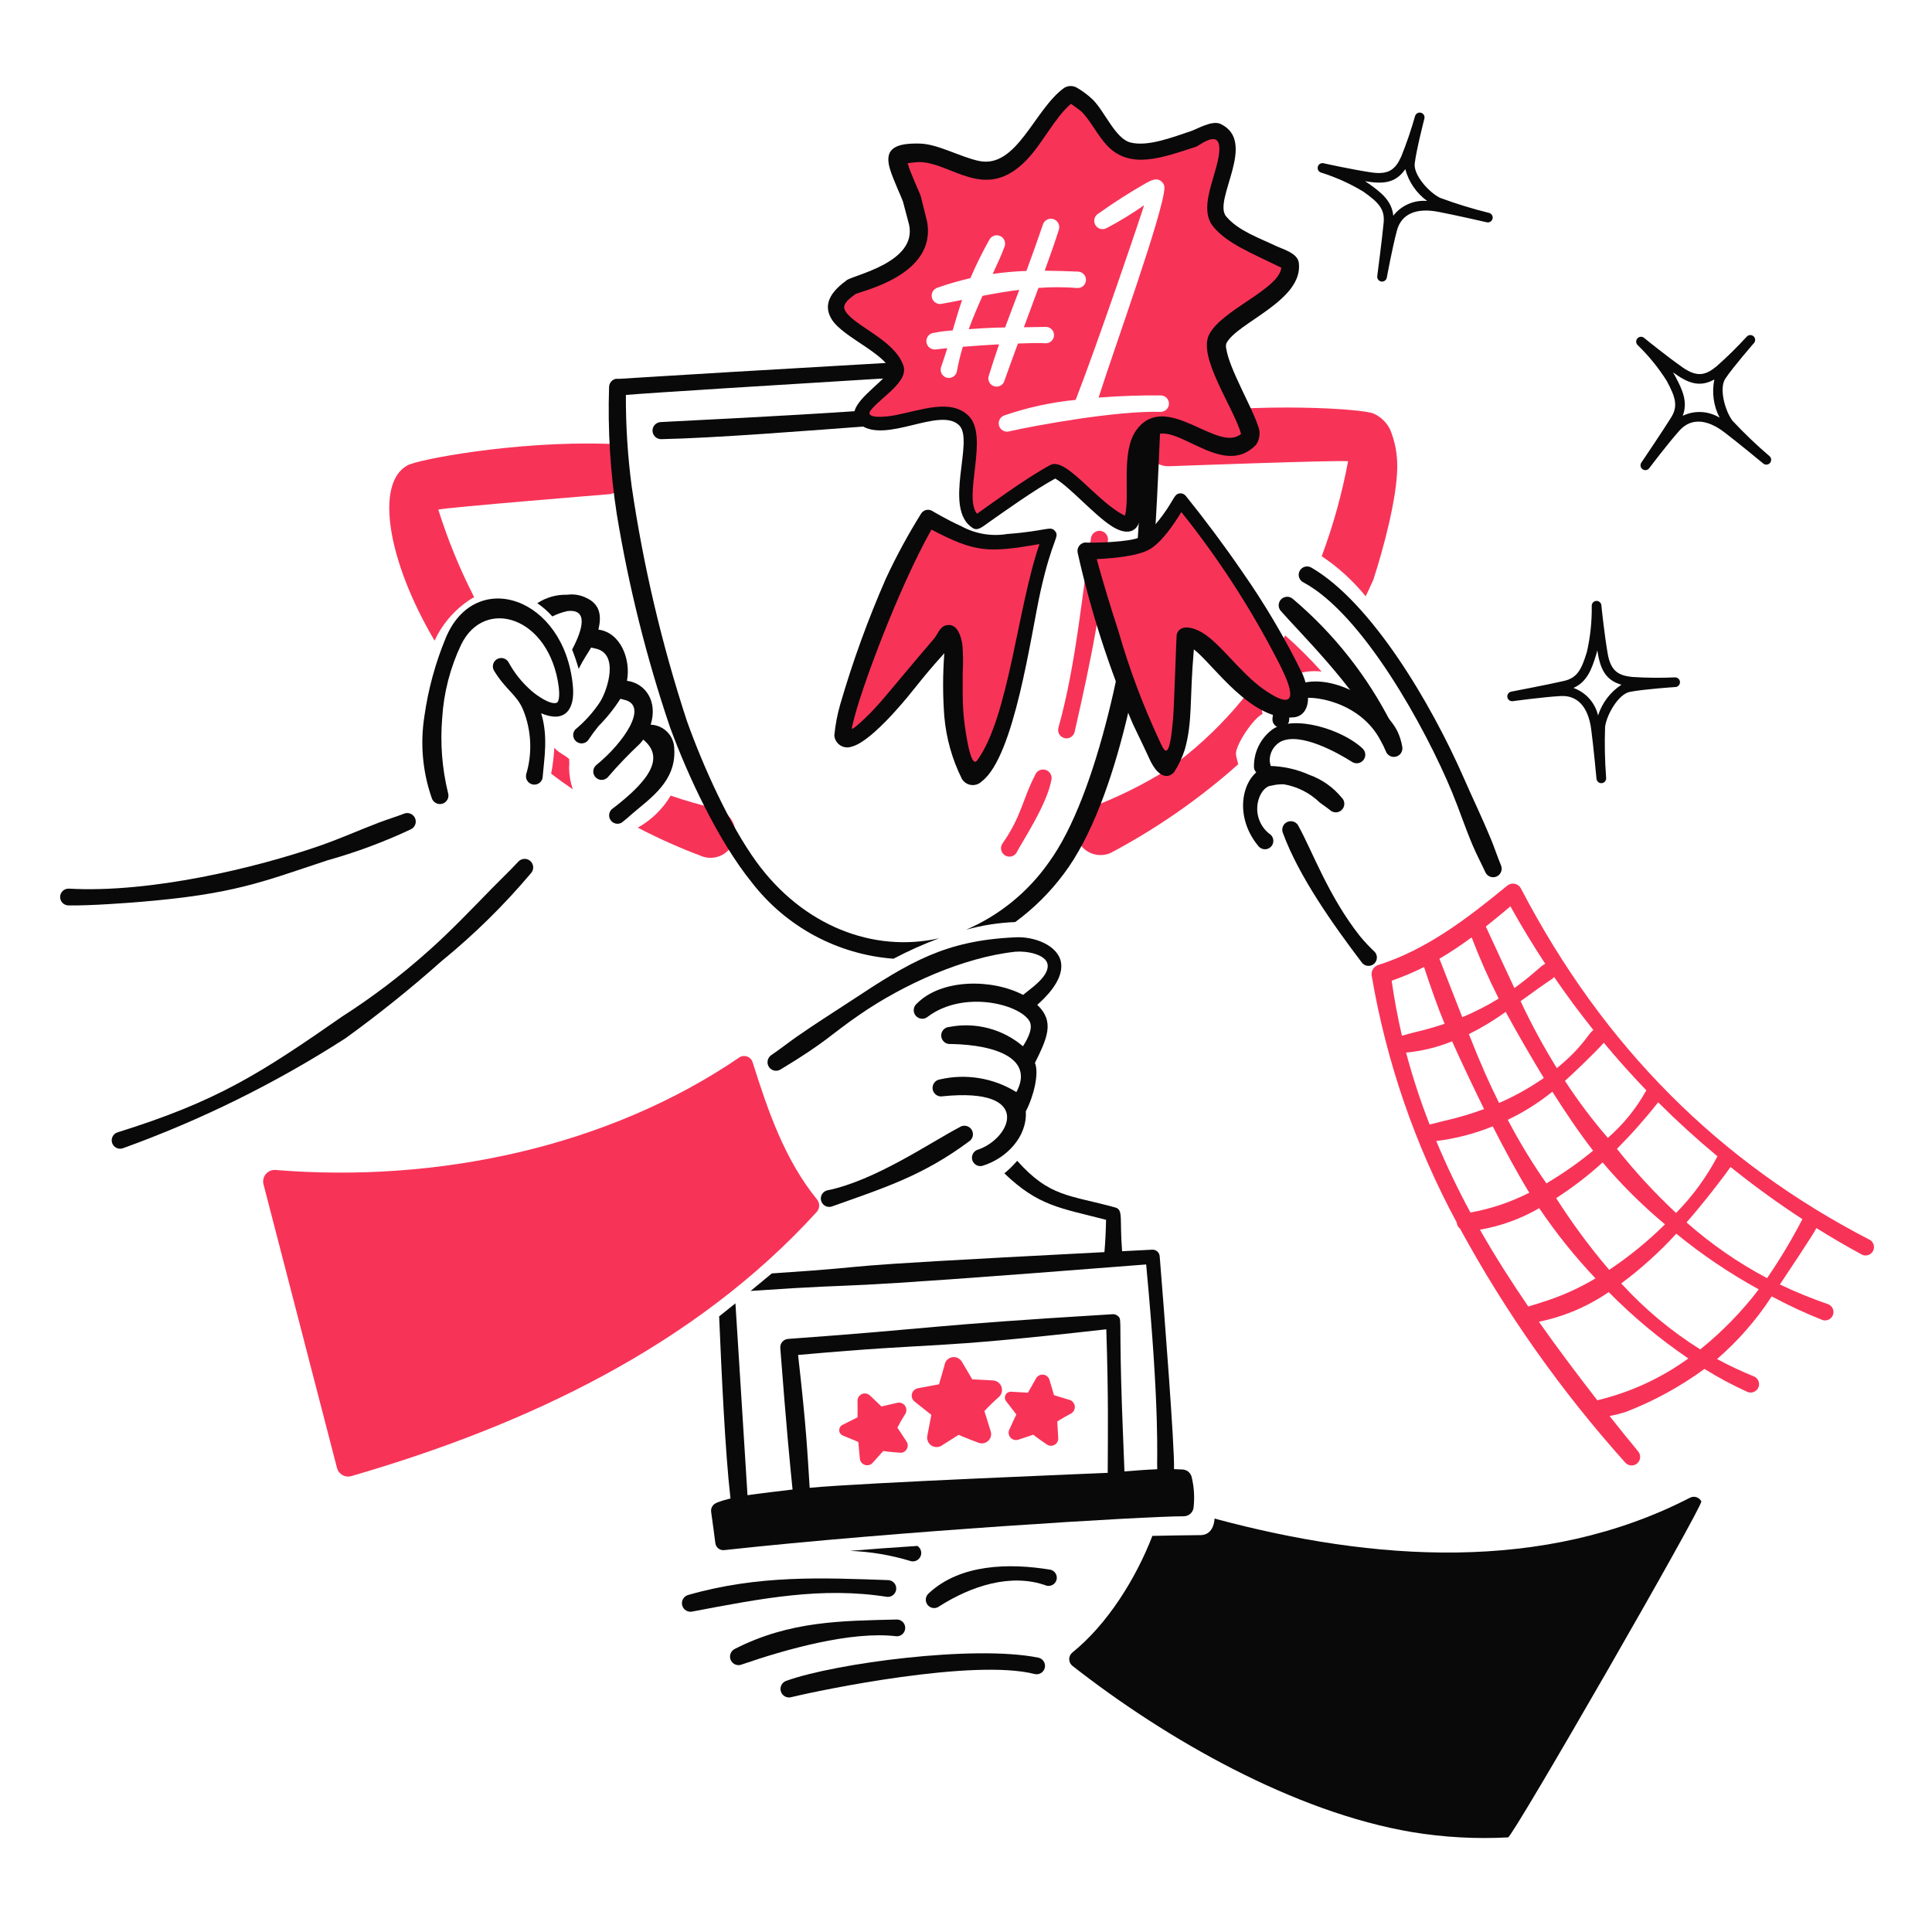 <svg xmlns="http://www.w3.org/2000/svg" width="400" height="400" viewBox="0 0 400 400" fill="none"><path fill-rule="evenodd" clip-rule="evenodd" d="M143.37 333.646C157.816 330.908 170.158 328.494 183.656 330.612C184.115 330.654 184.572 330.514 184.928 330.22C185.283 329.926 185.506 329.502 185.549 329.042C185.592 328.584 185.451 328.126 185.157 327.772C184.862 327.416 184.439 327.192 183.98 327.15C170.366 326.674 157.138 326.03 142.474 330.222C142.028 330.348 141.65 330.644 141.42 331.046C141.19 331.448 141.127 331.924 141.244 332.374C141.361 332.822 141.65 333.206 142.047 333.444C142.445 333.682 142.92 333.754 143.37 333.646Z" fill="#090909"></path><path fill-rule="evenodd" clip-rule="evenodd" d="M153.6 344.608C162.52 341.53 176.228 337.63 185.6 338.772C185.828 338.784 186.056 338.748 186.27 338.67C186.485 338.594 186.682 338.474 186.85 338.32C187.019 338.166 187.155 337.982 187.252 337.774C187.349 337.568 187.404 337.344 187.414 337.116C187.425 336.888 187.39 336.662 187.312 336.446C187.235 336.232 187.116 336.036 186.962 335.866C186.808 335.698 186.623 335.562 186.416 335.466C186.21 335.368 185.986 335.314 185.758 335.302C174.4 335.586 163.596 335.55 152.174 341.37C151.751 341.564 151.421 341.916 151.255 342.352C151.09 342.788 151.103 343.27 151.291 343.696C151.479 344.122 151.827 344.456 152.26 344.626C152.693 344.798 153.176 344.792 153.604 344.608H153.6Z" fill="#090909"></path><path fill-rule="evenodd" clip-rule="evenodd" d="M163.87 351.37C170.148 349.846 201.604 343.354 214.234 346.594C214.682 346.696 215.154 346.618 215.544 346.374C215.936 346.13 216.212 345.74 216.316 345.292C216.42 344.842 216.34 344.372 216.096 343.98C215.852 343.59 215.462 343.312 215.014 343.21C201.8 340.5 172.868 344.36 162.85 347.98C162.401 348.114 162.023 348.422 161.801 348.836C161.579 349.25 161.53 349.734 161.665 350.184C161.8 350.634 162.109 351.012 162.522 351.234C162.936 351.456 163.421 351.504 163.87 351.37Z" fill="#090909"></path><path fill-rule="evenodd" clip-rule="evenodd" d="M194.49 332.554C201.062 328.376 209.334 325.62 216.652 328.286C216.87 328.346 217.098 328.362 217.322 328.332C217.546 328.304 217.762 328.23 217.956 328.116C218.152 328.002 218.322 327.852 218.458 327.672C218.596 327.49 218.694 327.286 218.75 327.066C218.806 326.848 218.818 326.62 218.784 326.396C218.75 326.172 218.674 325.958 218.556 325.766C218.44 325.572 218.284 325.404 218.102 325.272C217.92 325.138 217.712 325.044 217.492 324.992C208.866 323.568 198.77 323.834 192.322 329.852C192.145 329.994 191.997 330.17 191.887 330.37C191.778 330.568 191.709 330.788 191.684 331.014C191.659 331.24 191.679 331.468 191.743 331.686C191.807 331.906 191.913 332.11 192.055 332.286C192.197 332.464 192.373 332.612 192.573 332.722C192.772 332.83 192.991 332.9 193.217 332.924C193.443 332.95 193.672 332.93 193.89 332.866C194.109 332.802 194.313 332.696 194.49 332.554Z" fill="#090909"></path><path fill-rule="evenodd" clip-rule="evenodd" d="M352.24 310.844C352.136 310.64 351.994 310.458 351.822 310.31C351.648 310.162 351.448 310.048 351.23 309.978C351.014 309.908 350.784 309.88 350.556 309.898C350.33 309.916 350.108 309.978 349.904 310.082C319.646 325.682 284.46 323.294 251.464 314.404C251.286 316.836 250.046 317.816 248.566 317.83C245.508 317.856 242.166 317.91 238.588 317.988C235.144 326.928 229.188 336.364 222.038 342.12C221.828 342.286 221.66 342.496 221.544 342.738C221.426 342.978 221.366 343.242 221.366 343.508C221.366 343.776 221.426 344.04 221.544 344.28C221.66 344.52 221.828 344.732 222.038 344.898C241.496 360.148 267.976 375.214 292.356 379.316C298.92 380.4 305.582 380.768 312.224 380.412C313.2 380.362 352.674 311.698 352.24 310.844Z" fill="#090909"></path><path fill-rule="evenodd" clip-rule="evenodd" d="M189.936 320.068C185.08 320.38 180.38 320.722 175.976 321.09C180.25 321.25 184.486 321.964 188.576 323.216C188.976 323.316 189.397 323.27 189.766 323.088C190.135 322.904 190.427 322.596 190.591 322.218C190.754 321.842 190.778 321.418 190.658 321.024C190.538 320.63 190.282 320.292 189.936 320.068Z" fill="#090909"></path><path fill-rule="evenodd" clip-rule="evenodd" d="M107.306 178.4C105.55 180.296 103.66 182.076 101.838 183.94C97.518 188.36 93.218 192.89 88.526 197.042C83.004 201.968 77.101 206.448 70.872 210.442C53.91 222.242 45.02 227.99 24.332 234.442C23.894 234.584 23.529 234.892 23.319 235.302C23.109 235.712 23.07 236.188 23.211 236.626C23.352 237.066 23.662 237.43 24.071 237.64C24.481 237.85 24.958 237.89 25.396 237.748C41.582 231.914 57.058 224.272 71.528 214.964C78.433 209.97 85.081 204.628 91.448 198.964C98.163 193.491 104.352 187.403 109.936 180.78C110.092 180.607 110.213 180.405 110.291 180.186C110.37 179.967 110.404 179.734 110.392 179.502C110.381 179.269 110.323 179.041 110.224 178.83C110.124 178.62 109.984 178.431 109.811 178.275C109.638 178.119 109.436 177.998 109.217 177.92C108.998 177.841 108.765 177.807 108.533 177.819C108.3 177.83 108.072 177.888 107.861 177.987C107.651 178.087 107.462 178.227 107.306 178.4Z" fill="#090909"></path><path fill-rule="evenodd" clip-rule="evenodd" d="M83.65 168.463C81.94 169.123 80.17 169.651 78.432 170.315C74.352 171.869 70.3 173.689 66.076 175.151C53.112 179.635 31.226 184.951 14.222 183.981C13.768 183.972 13.328 184.141 12.997 184.452C12.665 184.763 12.469 185.191 12.45 185.645C12.431 186.099 12.59 186.542 12.893 186.88C13.197 187.218 13.621 187.424 14.074 187.453C18.436 187.571 27.548 186.853 28.752 186.749C48.584 185.127 54.352 182.549 67.778 178.127C73.677 176.476 79.43 174.34 84.978 171.741C85.193 171.653 85.389 171.524 85.554 171.361C85.719 171.197 85.851 171.003 85.941 170.788C86.031 170.574 86.078 170.344 86.079 170.111C86.08 169.879 86.036 169.649 85.948 169.433C85.86 169.218 85.731 169.022 85.567 168.857C85.404 168.692 85.209 168.56 84.995 168.47C84.78 168.38 84.551 168.333 84.318 168.332C84.086 168.331 83.855 168.375 83.64 168.463H83.65Z" fill="#090909"></path><path fill-rule="evenodd" clip-rule="evenodd" d="M139.6 155.086C139.602 153.775 139.093 152.515 138.181 151.573C137.269 150.631 136.026 150.082 134.716 150.042C136.23 145.192 133.614 141.442 129.806 140.956C130.66 136.436 128.422 130.93 123.896 130.356C124.556 127.556 124.296 125.156 121.452 123.816C120.207 123.183 118.798 122.946 117.414 123.136C115.223 123.073 113.066 123.685 111.236 124.89C112.389 125.664 113.437 126.585 114.354 127.628C115.342 127.128 116.389 126.755 117.47 126.518C121.762 126.026 120.75 130.142 118.452 134.484C118.97 135.794 119.421 137.129 119.806 138.484C120.898 136.324 121.68 135.296 122.386 134.068C122.69 134.128 122.974 134.206 123.25 134.268C128.236 135.268 125.824 142.728 124.28 145.258C122.848 147.441 121.095 149.397 119.08 151.058C118.783 151.411 118.639 151.866 118.678 152.325C118.718 152.784 118.938 153.209 119.29 153.506C119.642 153.802 120.098 153.947 120.557 153.908C121.016 153.869 121.441 153.65 121.738 153.298C122.411 152.276 123.136 151.29 123.91 150.342C125.624 148.62 127.146 146.717 128.452 144.668C128.704 144.738 128.946 144.812 129.188 144.868C134.418 146.016 129.224 153.726 123.374 158.468C123.205 158.627 123.069 158.819 122.976 159.031C122.882 159.243 122.832 159.472 122.828 159.705C122.824 159.937 122.867 160.167 122.954 160.383C123.04 160.598 123.169 160.794 123.333 160.958C123.497 161.123 123.692 161.253 123.907 161.341C124.122 161.429 124.352 161.473 124.584 161.471C124.816 161.468 125.046 161.419 125.259 161.327C125.471 161.234 125.664 161.1 125.824 160.932C127.918 158.491 130.144 156.167 132.492 153.97C132.732 153.701 132.958 153.42 133.17 153.128C137.804 156.906 134.248 161.716 126.948 167.328C126.554 167.567 126.271 167.952 126.161 168.4C126.051 168.847 126.123 169.32 126.362 169.714C126.601 170.108 126.986 170.391 127.433 170.501C127.881 170.611 128.354 170.539 128.748 170.3C129.524 169.7 130.258 169.03 131.046 168.352C134.688 165.224 140 161.732 139.6 155.086Z" fill="#090909"></path><path fill-rule="evenodd" clip-rule="evenodd" d="M118.6 141.955C116.854 123.535 98.382 117.467 92.302 132.043C90.142 137.253 88.65 142.716 87.864 148.301C86.972 153.973 87.492 159.777 89.38 165.199C89.446 165.426 89.557 165.637 89.706 165.82C89.856 166.003 90.04 166.155 90.249 166.266C90.457 166.376 90.686 166.444 90.921 166.465C91.157 166.486 91.394 166.46 91.619 166.388C91.844 166.316 92.052 166.199 92.232 166.046C92.411 165.892 92.558 165.703 92.663 165.492C92.768 165.281 92.83 165.05 92.845 164.814C92.86 164.578 92.828 164.342 92.75 164.119C91.522 159.068 91.117 153.853 91.55 148.673C91.874 143.402 93.205 138.243 95.472 133.473C100.32 123.483 113.82 127.659 115.686 142.273C115.788 143.113 115.936 145.301 115.21 145.521C113.862 145.935 111.07 143.947 110.01 143.007C108.09 141.336 106.487 139.333 105.278 137.093C105.048 136.7 104.672 136.412 104.232 136.293C103.791 136.175 103.322 136.233 102.925 136.457C102.528 136.681 102.234 137.052 102.108 137.49C101.982 137.928 102.033 138.398 102.25 138.799C104.708 142.869 106.992 143.789 108.302 146.945C110.034 151.209 110.256 155.937 108.932 160.345C108.835 160.796 108.92 161.267 109.17 161.655C109.42 162.042 109.814 162.315 110.265 162.412C110.716 162.509 111.187 162.424 111.574 162.174C111.962 161.924 112.235 161.53 112.332 161.079C112.664 157.079 113.522 152.479 112.042 147.679C116.94 149.763 119.104 146.935 118.6 141.955Z" fill="#090909"></path><path fill-rule="evenodd" clip-rule="evenodd" d="M182.862 300.424C184.106 300.612 186.176 300.756 186.176 300.756C186.464 300.806 186.76 300.772 187.028 300.656C187.296 300.54 187.525 300.35 187.686 300.106C187.847 299.862 187.934 299.578 187.936 299.286C187.938 298.994 187.854 298.708 187.696 298.462L185.8 295.58C186.309 294.578 186.868 293.604 187.476 292.658C187.616 292.394 187.676 292.094 187.648 291.796C187.621 291.498 187.507 291.214 187.321 290.978C187.134 290.744 186.884 290.568 186.6 290.474C186.315 290.38 186.01 290.37 185.72 290.446L182.498 291.194L180.114 288.926C179.908 288.724 179.648 288.586 179.366 288.526C179.084 288.468 178.79 288.49 178.52 288.59C178.25 288.692 178.014 288.868 177.841 289.1C177.667 289.33 177.563 289.604 177.54 289.892C177.566 289.892 177.54 293.444 177.54 293.444L174.432 295.004C174.221 295.108 174.045 295.272 173.925 295.476C173.805 295.678 173.747 295.912 173.757 296.146C173.767 296.382 173.845 296.61 173.982 296.8C174.119 296.992 174.309 297.14 174.528 297.226L177.708 298.538L178.026 302.06C178.069 302.354 178.196 302.628 178.392 302.85C178.588 303.072 178.844 303.234 179.13 303.312C179.416 303.392 179.718 303.388 180.001 303.298C180.283 303.208 180.534 303.04 180.722 302.81L182.862 300.424Z" fill="#F83358"></path><path fill-rule="evenodd" clip-rule="evenodd" d="M213.928 297.046C214.912 297.828 216.634 298.986 216.634 298.986C216.858 299.172 217.132 299.29 217.422 299.322C217.712 299.356 218.004 299.304 218.266 299.174C218.526 299.044 218.744 298.84 218.892 298.588C219.038 298.336 219.11 298.048 219.096 297.756L218.896 294.314C219.78 293.726 220.866 293.114 221.808 292.618C222.062 292.458 222.266 292.228 222.392 291.956C222.516 291.682 222.56 291.378 222.516 291.08C222.47 290.784 222.34 290.506 222.14 290.282C221.94 290.056 221.678 289.896 221.388 289.818L218.222 288.858L217.288 285.704C217.21 285.426 217.054 285.178 216.838 284.986C216.624 284.794 216.358 284.666 216.074 284.62C215.79 284.572 215.498 284.608 215.232 284.722C214.966 284.834 214.74 285.02 214.576 285.258C214.6 285.258 212.812 288.342 212.812 288.342L209.342 288.142C209.106 288.128 208.872 288.182 208.666 288.296C208.462 288.412 208.294 288.586 208.186 288.796C208.078 289.004 208.032 289.24 208.054 289.474C208.078 289.71 208.168 289.932 208.316 290.116L210.418 292.838L208.936 296.05C208.824 296.326 208.796 296.628 208.854 296.92C208.912 297.212 209.054 297.48 209.262 297.692C209.47 297.906 209.736 298.052 210.026 298.116C210.318 298.18 210.62 298.156 210.898 298.05L213.928 297.046Z" fill="#F83358"></path><path fill-rule="evenodd" clip-rule="evenodd" d="M198.48 297.066C199.944 297.736 202.442 298.644 202.442 298.644C202.778 298.806 203.154 298.868 203.526 298.82C203.896 298.772 204.244 298.618 204.528 298.374C204.812 298.132 205.02 297.812 205.126 297.454C205.23 297.096 205.23 296.714 205.122 296.358L203.81 292.144C204.706 291.16 205.908 290.022 206.904 289.144C207.17 288.866 207.35 288.518 207.42 288.142C207.492 287.764 207.452 287.374 207.304 287.02C207.158 286.666 206.912 286.362 206.596 286.144C206.278 285.928 205.906 285.808 205.522 285.8L201.294 285.582L199.162 281.95V281.972C198.984 281.646 198.716 281.38 198.39 281.202C198.065 281.026 197.695 280.946 197.326 280.974C196.956 281.002 196.602 281.134 196.306 281.358C196.01 281.58 195.785 281.884 195.656 282.232C195.69 282.232 194.418 286.604 194.418 286.604L190.042 287.426C189.745 287.478 189.469 287.618 189.25 287.826C189.03 288.032 188.875 288.3 188.804 288.594C188.734 288.888 188.75 289.196 188.851 289.48C188.952 289.764 189.134 290.014 189.374 290.198L192.824 292.934L191.972 297.382C191.921 297.758 191.98 298.14 192.143 298.484C192.305 298.826 192.564 299.114 192.888 299.312C193.211 299.512 193.585 299.612 193.965 299.6C194.344 299.59 194.712 299.47 195.024 299.254L198.48 297.066Z" fill="#F83358"></path><path fill-rule="evenodd" clip-rule="evenodd" d="M242.444 96.516C242.656 96.506 276.324 95.26 279.106 95.49C277.858 102.192 276.032 108.773 273.646 115.158C277.078 117.455 280.146 120.252 282.748 123.458C283.282 122.346 283.806 121.213 284.324 120.058C286.46 113.508 289.24 103.058 289.284 96.716C289.328 94.037 288.822 91.376 287.798 88.9C287.078 87.45 285.876 86.294 284.398 85.63C282.414 84.668 260.946 83.154 241.442 86.09C240.066 86.229 238.8 86.907 237.922 87.977C237.044 89.046 236.626 90.42 236.758 91.798C236.89 93.175 237.562 94.444 238.628 95.327C239.692 96.21 241.064 96.635 242.442 96.51L242.444 96.516Z" fill="#F83358"></path><path fill-rule="evenodd" clip-rule="evenodd" d="M255.888 156.183C255.73 154.289 259.538 148.635 261.406 147.811C260.24 143.979 266.672 138.157 273.62 139.043C271.252 136.406 268.736 133.905 266.084 131.553C260.274 142.469 252.034 151.905 242 159.135C236.882 162.37 231.446 165.071 225.778 167.197C224.532 167.748 223.556 168.773 223.064 170.044C222.572 171.316 222.606 172.73 223.158 173.977C223.71 175.223 224.734 176.2 226.006 176.691C227.276 177.182 228.692 177.148 229.938 176.597C239.448 171.556 248.318 165.392 256.358 158.237C256.174 157.449 255.924 156.601 255.888 156.183Z" fill="#F83358"></path><path fill-rule="evenodd" clip-rule="evenodd" d="M117.822 159.025C117.885 158.402 117.89 157.774 117.838 157.151C116.838 156.243 115.654 155.879 114.766 154.809C114.669 156.614 114.45 158.411 114.112 160.187C115.524 161.273 117.026 162.353 118.592 163.415C118.111 162 117.851 160.519 117.822 159.025Z" fill="#F83358"></path><path fill-rule="evenodd" clip-rule="evenodd" d="M148.532 167.523C145.04 166.655 141.858 165.763 138.858 164.723C137.212 167.497 134.86 169.785 132.042 171.355C136.409 173.627 140.911 175.631 145.522 177.355C146.171 177.564 146.854 177.643 147.533 177.586C148.212 177.529 148.873 177.337 149.477 177.022C150.082 176.707 150.617 176.276 151.053 175.752C151.489 175.228 151.816 174.623 152.016 173.971C152.215 173.32 152.283 172.635 152.215 171.957C152.148 171.279 151.946 170.621 151.622 170.022C151.298 169.422 150.858 168.893 150.327 168.466C149.797 168.038 149.187 167.72 148.532 167.531V167.523Z" fill="#F83358"></path><path fill-rule="evenodd" clip-rule="evenodd" d="M98.162 123.621C95.183 117.802 92.701 111.742 90.742 105.505C93.028 105.013 125.584 102.361 125.792 102.345C128.678 102.275 129.302 99.429 129.232 96.545C129.162 93.661 128.432 91.815 125.538 91.885C106.784 91.285 86.196 95.167 84.312 96.377C77.676 100.073 80.14 115.963 89.976 132.647C91.714 128.869 94.572 125.718 98.162 123.621Z" fill="#F83358"></path><path fill-rule="evenodd" clip-rule="evenodd" d="M225.862 111.513C224.206 121.173 222.902 137.323 219.136 150.655C219.074 150.874 219.054 151.103 219.082 151.33C219.108 151.556 219.178 151.776 219.288 151.975C219.4 152.174 219.548 152.35 219.728 152.491C219.906 152.633 220.11 152.738 220.33 152.801C220.55 152.863 220.778 152.882 221.006 152.856C221.232 152.829 221.452 152.759 221.65 152.648C221.85 152.537 222.026 152.388 222.166 152.209C222.308 152.031 222.414 151.826 222.476 151.607C223.806 145.583 228.204 127.257 229.384 111.867C229.41 111.634 229.39 111.398 229.324 111.173C229.26 110.948 229.15 110.739 229.002 110.557C228.856 110.374 228.674 110.223 228.468 110.112C228.262 110 228.036 109.931 227.802 109.907C227.57 109.884 227.334 109.907 227.11 109.975C226.886 110.043 226.678 110.155 226.496 110.305C226.316 110.454 226.168 110.638 226.058 110.845C225.95 111.052 225.882 111.279 225.862 111.513Z" fill="#F83358"></path><path fill-rule="evenodd" clip-rule="evenodd" d="M214.278 160.532C211.62 165.678 211.554 168.888 207.568 174.622C207.436 174.809 207.344 175.02 207.294 175.242C207.244 175.465 207.238 175.695 207.278 175.92C207.316 176.145 207.4 176.36 207.522 176.552C207.644 176.745 207.802 176.912 207.99 177.043C208.176 177.175 208.386 177.268 208.608 177.318C208.832 177.368 209.062 177.373 209.286 177.334C209.512 177.295 209.726 177.212 209.92 177.09C210.112 176.968 210.278 176.809 210.41 176.622C211.668 174.192 216.682 166.706 217.654 161.6C217.788 161.155 217.742 160.674 217.524 160.263C217.306 159.851 216.936 159.542 216.492 159.402C216.048 159.262 215.566 159.303 215.152 159.515C214.738 159.727 214.424 160.094 214.278 160.536V160.532Z" fill="#F83358"></path><path d="M178.514 85.033C160.644 86.243 145.392 86.917 136.806 87.385C136.337 87.401 135.893 87.603 135.573 87.946C135.252 88.289 135.081 88.745 135.097 89.214C135.113 89.683 135.315 90.127 135.658 90.448C136.001 90.768 136.457 90.939 136.926 90.923C147.602 90.703 166.306 89.261 182.672 88.011C181.343 87.909 180.06 87.477 178.94 86.753C178.669 86.57 178.476 86.293 178.397 85.975C178.318 85.657 178.36 85.322 178.514 85.033Z" fill="#090909"></path><path fill-rule="evenodd" clip-rule="evenodd" d="M246.732 305.852C246.642 305.426 246.416 305.04 246.09 304.752C245.762 304.464 245.352 304.29 244.918 304.252C244.318 304.21 243.69 304.184 243.062 304.17C243.252 300.072 240.946 270.482 240.1 260.078C240.066 259.694 239.884 259.338 239.59 259.086C239.298 258.834 238.918 258.708 238.532 258.734L232.318 259.052C231.77 252.23 232.62 250.474 230.894 249.994C221.272 247.342 217.35 247.876 210.598 240.332C209.786 241.27 208.898 242.14 207.944 242.932C215.002 249.716 219.5 250.088 228.998 252.546C228.952 254.712 228.864 256.998 228.66 259.238C162.824 262.638 187.72 261.796 159.792 263.648L155.416 267.274C185.14 265.24 161.71 267.73 237.3 261.792C240.23 292.88 239.458 302.192 239.594 304.192C237.27 304.282 235.018 304.462 232.806 304.646C232.646 300.046 232.296 292.552 232.128 286.07C231.782 272.82 232.238 273.17 231.456 272.47C231.306 272.336 231.132 272.236 230.942 272.17C230.752 272.106 230.552 272.08 230.352 272.094C190.65 274.508 194.376 274.956 163.152 277.21C162.923 277.228 162.699 277.292 162.494 277.398C162.289 277.502 162.107 277.648 161.958 277.824C161.81 277.998 161.697 278.202 161.627 278.422C161.558 278.642 161.532 278.872 161.552 279.102C162.84 295.88 163.598 303.578 164.092 308.39C163.026 308.512 156.794 309.266 154.76 309.564C154.604 307.298 152.864 279.048 152.264 269.844C151.122 270.772 150.002 271.668 148.89 272.544C149.4 284.424 150.122 300.496 151.238 310.236C150.267 310.47 149.311 310.764 148.376 311.118V311.148C147.988 311.284 147.661 311.554 147.454 311.908C147.246 312.264 147.172 312.682 147.244 313.086C147.274 313.086 148.112 319.546 148.112 319.546C148.178 319.964 148.401 320.34 148.736 320.598C149.07 320.858 149.491 320.978 149.912 320.936C185.348 317.06 236.912 313.936 245.132 313.924C245.622 313.916 246.092 313.732 246.456 313.404C246.82 313.078 247.054 312.63 247.114 312.144C247.354 310.04 247.226 307.912 246.732 305.852ZM229.332 304.938C229.108 304.956 178.672 306.974 167.632 308.034C167.162 300.656 166.966 295.746 165.232 280.532C196.432 277.732 190.13 279.61 229.048 275.218C229.506 289.582 229.374 296 229.34 304.938H229.332Z" fill="#090909"></path><path fill-rule="evenodd" clip-rule="evenodd" d="M138.7 150.511C142.5 160.885 148.762 174.171 155.646 182.693C159.155 187.237 163.581 190.993 168.636 193.715C173.691 196.437 179.263 198.065 184.988 198.493C188.043 196.881 191.199 195.467 194.436 194.261C180.78 197.327 166.214 191.661 156.606 178.431C150.94 170.631 145.51 158.513 142.206 149.243C137.018 133.421 133.196 117.182 130.784 100.707C129.953 94.428 129.552 88.1 129.584 81.767C134.806 81.327 160.094 79.745 184.942 78.231C185.37 77.818 185.618 77.254 185.634 76.661C185.651 76.067 185.434 75.49 185.03 75.055C126.274 78.427 127.7 78.569 127.704 78.401C127.272 78.44 126.869 78.637 126.574 78.955C126.279 79.273 126.111 79.689 126.104 80.123C125.812 88.912 126.343 97.71 127.692 106.401C130.15 121.38 133.831 136.133 138.7 150.511Z" fill="#090909"></path><path fill-rule="evenodd" clip-rule="evenodd" d="M236.898 89.763C236.298 100.151 235.542 112.455 235.326 114.531C233.444 132.645 227.486 164.381 217.136 178.567C212.832 184.697 206.914 189.514 200.036 192.483C203.35 191.566 206.758 191.035 210.194 190.901C214.034 188.084 217.43 184.71 220.27 180.889C231.72 165.667 237.1 133.645 238.818 114.873C239.282 109.815 239.818 98.04 240.248 87.972C239.596 88.02 238.96 88.204 238.384 88.512C237.806 88.82 237.3 89.246 236.898 89.763Z" fill="#090909"></path><path fill-rule="evenodd" clip-rule="evenodd" d="M387.12 256.696C355.956 240.6 332 216.786 314.876 183.916C314.748 183.674 314.566 183.464 314.346 183.3C314.124 183.137 313.87 183.025 313.602 182.972C313.332 182.919 313.054 182.927 312.788 182.995C312.522 183.063 312.276 183.189 312.064 183.364C303.9 190.04 295.51 196.564 285.342 199.8C284.896 199.942 284.514 200.236 284.266 200.634C284.018 201.03 283.918 201.502 283.986 201.964C287.032 219.856 292.982 237.13 301.604 253.102C301.62 253.354 301.69 253.6 301.81 253.822C301.928 254.044 302.094 254.238 302.294 254.39C311.764 271.794 323.23 288.032 336.46 302.78C336.61 302.958 336.794 303.104 337 303.21C337.208 303.316 337.432 303.38 337.664 303.4C337.896 303.418 338.128 303.392 338.35 303.32C338.57 303.25 338.776 303.136 338.954 302.986C339.13 302.836 339.276 302.652 339.382 302.444C339.488 302.238 339.552 302.012 339.572 301.782C339.59 301.55 339.564 301.316 339.494 301.096C339.422 300.874 339.308 300.67 339.158 300.492C337.15 298.068 335.18 295.628 333.248 293.174C334.382 292.954 335.5 292.67 336.602 292.324C342.4 290.084 347.876 287.092 352.892 283.422C355.746 285.2 358.714 286.788 361.776 288.176C362.2 288.356 362.68 288.362 363.106 288.19C363.534 288.016 363.876 287.682 364.058 287.258C364.238 286.832 364.242 286.354 364.07 285.926C363.898 285.498 363.562 285.156 363.138 284.976C360.528 283.918 357.976 282.716 355.498 281.376C359.86 277.606 363.672 273.24 366.816 268.406C370.222 270.234 373.728 271.866 377.32 273.292C377.748 273.432 378.214 273.402 378.62 273.206C379.024 273.01 379.338 272.664 379.494 272.242C379.65 271.818 379.634 271.352 379.454 270.94C379.272 270.528 378.938 270.202 378.52 270.032C375.108 268.854 371.762 267.488 368.5 265.94C369.426 264.566 375.3 255.782 376.074 254.262C379.124 256.17 382.262 258.002 385.492 259.756C385.898 259.954 386.364 259.986 386.792 259.846C387.22 259.706 387.578 259.406 387.79 259.008C388 258.608 388.048 258.144 387.922 257.712C387.798 257.278 387.51 256.91 387.118 256.686L387.12 256.696ZM355.582 239.4C353.318 243.712 350.428 247.666 347.008 251.132C342.606 247.016 338.514 242.578 334.768 237.856C337.8 234.814 340.65 231.596 343.302 228.218C347.19 232.1 351.284 235.828 355.582 239.4ZM316.43 270.522C312.852 265.296 309.486 260.002 306.408 254.596C310.73 253.848 314.884 252.34 318.678 250.142C322.158 255.296 326.056 260.158 330.328 264.676C327.292 266.494 324.074 267.988 320.728 269.136C316.444 270.564 316.8 270.324 316.43 270.526V270.522ZM304.116 214.102C306.78 212.782 309.328 211.242 311.738 209.502C313.884 213.488 317.458 219.63 319.63 223.188C316.72 225.21 313.618 226.942 310.37 228.356C308.35 224.294 306.656 220.558 304.116 214.106V214.102ZM321.762 202.278C324.332 206.032 327.046 209.696 329.904 213.266C328.956 213.752 327.934 216.592 322.328 221.148C319.56 216.676 317.054 212.046 314.822 207.284C316.806 205.846 318.952 204.284 321.444 202.598C321.562 202.506 321.67 202.4 321.762 202.282V202.278ZM340.86 225.734C338.8 229.456 336.104 232.79 332.894 235.582C329.664 231.86 326.696 227.916 324.01 223.782C325.596 222.354 330.298 217.898 332.052 215.888C334.856 219.268 337.792 222.552 340.86 225.738V225.734ZM321.396 226.02C323.942 230.034 326.918 234.484 329.834 238.234C326.794 240.74 323.562 243.002 320.168 245.004C317.224 240.792 314.552 236.396 312.168 231.842C315.464 230.272 318.562 228.32 321.4 226.024L321.396 226.02ZM322.196 248.056C325.598 245.862 328.812 243.392 331.806 240.67C335.732 245.308 340.054 249.596 344.72 253.488C341.178 256.992 337.308 260.146 333.162 262.91C329.164 258.22 325.498 253.258 322.188 248.06L322.196 248.056ZM312.72 187.656C314.976 191.708 317.382 195.675 319.936 199.556C319.166 199.756 317.736 201.556 313.536 204.566C312.662 202.694 308.696 194.212 307.626 191.83C309.34 190.47 311.028 189.07 312.712 187.652L312.72 187.656ZM304.686 194.08C306.336 198.393 308.206 202.618 310.286 206.74C307.882 208.228 305.36 209.516 302.748 210.596C302.138 209.012 298.948 200.926 298.014 198.494C300.314 197.143 302.538 195.669 304.678 194.076L304.686 194.08ZM294.832 200.218C296.212 204.368 297.452 207.992 299.09 211.97C297.09 212.644 294.968 213.248 292.69 213.77C291.89 213.958 291.09 214.232 290.26 214.442C289.386 210.698 288.676 206.898 288.126 203.042C290.418 202.248 292.656 201.304 294.824 200.214L294.832 200.218ZM291.118 217.928C294.39 217.618 297.598 216.834 300.642 215.598C302.52 219.84 305.842 226.738 307.26 229.618C304.576 230.616 301.828 231.43 299.034 232.054C298.008 232.286 297.014 232.6 295.988 232.82C294.084 227.95 292.456 222.978 291.11 217.924L291.118 217.928ZM297.366 236.238C301.378 235.74 305.308 234.72 309.054 233.202C311.22 237.458 314.1 242.834 316.624 246.938C312.786 248.896 308.678 250.276 304.436 251.034C301.83 246.222 299.468 241.284 297.358 236.234L297.366 236.238ZM330.706 289.916C326.482 284.47 322.426 279.08 318.608 273.654C323.792 272.598 328.708 270.51 333.068 267.514C338.1 272.622 343.622 277.224 349.554 281.254C343.9 285.352 337.492 288.294 330.698 289.912L330.706 289.916ZM352.026 279.384C345.976 275.594 340.47 270.998 335.662 265.722C339.778 262.658 343.596 259.21 347.062 255.426C352.388 259.782 358.104 263.64 364.136 266.95C360.61 271.564 356.542 275.738 352.018 279.38L352.026 279.384ZM365.862 264.63C359.866 261.454 354.266 257.58 349.178 253.09C352.612 249.186 356.778 243.786 358.284 241.61C363.336 245.662 368.272 249.22 373.17 252.41C370.984 256.628 368.542 260.708 365.854 264.626L365.862 264.63Z" fill="#F83358"></path><path fill-rule="evenodd" clip-rule="evenodd" d="M310.758 179.143C310.028 177.385 309.442 175.579 308.722 173.823C306.978 169.567 304.972 165.443 303.146 161.259C296.228 145.419 283.828 124.659 271.504 117.517C271.304 117.399 271.082 117.321 270.852 117.29C270.622 117.258 270.388 117.273 270.162 117.334C269.938 117.394 269.728 117.499 269.546 117.643C269.362 117.786 269.21 117.965 269.096 118.168C268.984 118.371 268.912 118.595 268.888 118.827C268.864 119.058 268.886 119.292 268.952 119.514C269.02 119.737 269.132 119.944 269.28 120.123C269.428 120.301 269.612 120.449 269.818 120.555C282.148 127.101 295.196 150.851 300.64 164.033C302.152 167.695 303.386 171.481 304.954 175.145C305.74 176.983 306.68 178.745 307.52 180.565C307.708 180.995 308.06 181.332 308.498 181.502C308.934 181.672 309.42 181.662 309.85 181.473C310.28 181.285 310.616 180.933 310.786 180.496C310.956 180.059 310.946 179.573 310.758 179.143Z" fill="#090909"></path><path fill-rule="evenodd" clip-rule="evenodd" d="M265.302 126.626C268.324 130.152 281.12 142.772 285.13 151.678C285.232 151.887 285.376 152.074 285.552 152.226C285.728 152.379 285.934 152.495 286.154 152.566C286.376 152.638 286.61 152.665 286.842 152.645C287.074 152.624 287.3 152.557 287.506 152.448C287.712 152.339 287.894 152.189 288.04 152.008C288.188 151.827 288.296 151.618 288.36 151.394C288.426 151.171 288.444 150.936 288.416 150.705C288.388 150.473 288.314 150.25 288.198 150.048C283.192 140.094 276.232 131.252 267.732 124.048C267.564 123.885 267.364 123.758 267.146 123.673C266.928 123.588 266.696 123.548 266.462 123.553C266.228 123.559 265.998 123.611 265.784 123.706C265.57 123.801 265.378 123.938 265.218 124.108C265.056 124.278 264.932 124.478 264.848 124.697C264.766 124.916 264.728 125.149 264.736 125.382C264.744 125.616 264.798 125.846 264.894 126.059C264.992 126.272 265.13 126.463 265.302 126.622V126.626Z" fill="#090909"></path><path fill-rule="evenodd" clip-rule="evenodd" d="M290.32 154.561C290.134 153.504 289.814 152.475 289.368 151.499C286.522 145.675 275.222 138.327 267.742 142.147C266.526 142.819 265.498 143.784 264.748 144.953C263.998 146.122 263.55 147.46 263.446 148.845C263.422 149.301 263.58 149.748 263.882 150.089C264.186 150.43 264.612 150.638 265.066 150.668C265.522 150.699 265.972 150.548 266.318 150.25C266.662 149.952 266.878 149.53 266.914 149.075C266.89 147.141 267.162 145.525 268.966 144.745C271.236 143.765 281.518 145.081 285.814 153.281C286.23 154.003 286.598 154.752 286.914 155.523C287.062 155.948 287.368 156.301 287.768 156.509C288.168 156.717 288.632 156.764 289.066 156.642C289.5 156.519 289.872 156.235 290.104 155.849C290.334 155.462 290.41 155.001 290.314 154.561H290.32Z" fill="#090909"></path><path fill-rule="evenodd" clip-rule="evenodd" d="M282.042 154.907C277.984 151.107 267.888 147.799 263.382 151.061C262.164 151.98 261.188 153.18 260.532 154.558C259.878 155.935 259.566 157.451 259.624 158.975C259.696 159.43 259.946 159.838 260.318 160.108C260.692 160.379 261.156 160.49 261.612 160.418C262.066 160.346 262.474 160.096 262.744 159.724C263.014 159.351 263.126 158.886 263.054 158.431C262.946 158.085 262.888 157.726 262.876 157.363C262.884 156.61 263.086 155.871 263.458 155.217C263.832 154.563 264.368 154.015 265.012 153.625C269.1 151.351 277.168 156.001 279.882 157.711C280.256 157.973 280.714 158.08 281.164 158.012C281.616 157.943 282.022 157.704 282.3 157.343C282.578 156.982 282.706 156.528 282.658 156.076C282.61 155.623 282.39 155.206 282.042 154.911V154.907Z" fill="#090909"></path><path fill-rule="evenodd" clip-rule="evenodd" d="M277.748 165.106C275.998 162.982 273.71 161.368 271.12 160.436C268.494 159.262 265.658 158.63 262.782 158.58C257.456 159.522 254.894 168.466 260.582 175.23C260.736 175.409 260.924 175.554 261.136 175.658C261.348 175.761 261.58 175.82 261.814 175.831C262.05 175.843 262.286 175.806 262.506 175.723C262.728 175.64 262.93 175.513 263.1 175.35C263.27 175.187 263.404 174.991 263.496 174.774C263.588 174.556 263.636 174.323 263.634 174.087C263.632 173.851 263.582 173.618 263.488 173.402C263.394 173.186 263.256 172.991 263.084 172.83C262.142 172.167 261.39 171.268 260.906 170.223C260.42 169.178 260.218 168.024 260.318 166.876C260.518 164.584 261.87 162.72 263.248 162.662C264.088 162.444 264.954 162.35 265.82 162.382C268.618 162.864 271.204 164.18 273.242 166.156C273.924 166.678 274.642 167.138 275.318 167.68C275.486 167.845 275.684 167.975 275.902 168.063C276.12 168.15 276.354 168.193 276.588 168.189C276.824 168.186 277.056 168.135 277.272 168.041C277.486 167.946 277.68 167.81 277.842 167.64C278.004 167.47 278.132 167.269 278.216 167.049C278.298 166.829 278.338 166.595 278.33 166.36C278.322 166.125 278.268 165.894 278.17 165.681C278.07 165.467 277.932 165.275 277.758 165.116L277.748 165.106Z" fill="#090909"></path><path fill-rule="evenodd" clip-rule="evenodd" d="M265.644 172.544C268.896 181.362 275.824 191.214 282.028 199.384C282.178 199.555 282.36 199.696 282.566 199.797C282.77 199.898 282.992 199.957 283.22 199.972C283.448 199.987 283.676 199.957 283.892 199.884C284.108 199.811 284.306 199.696 284.478 199.546C284.65 199.396 284.79 199.213 284.89 199.009C284.992 198.804 285.052 198.582 285.066 198.354C285.082 198.127 285.052 197.899 284.978 197.683C284.906 197.467 284.79 197.267 284.64 197.096C283.532 196.059 282.492 194.951 281.528 193.778C275.072 185.606 271.616 176.034 268.882 171.116C268.792 170.897 268.66 170.699 268.492 170.533C268.324 170.367 268.126 170.236 267.906 170.147C267.686 170.059 267.452 170.016 267.216 170.02C266.98 170.024 266.748 170.075 266.532 170.17C266.316 170.265 266.12 170.403 265.958 170.575C265.796 170.746 265.67 170.949 265.588 171.17C265.504 171.391 265.468 171.627 265.476 171.863C265.486 172.099 265.544 172.33 265.644 172.544Z" fill="#090909"></path><path fill-rule="evenodd" clip-rule="evenodd" d="M211.036 60.002C208.41 60.334 205.858 60.784 203.422 61.252C202.442 63.426 201.446 65.754 200.564 68.154C204.118 67.892 205.82 67.832 208.096 67.798C209.028 65.266 209.98 62.802 211.036 60.002Z" fill="#F83358"></path><path fill-rule="evenodd" clip-rule="evenodd" d="M267.09 54.601C266.922 53.253 256.624 50.713 252.568 45.919C248.814 41.483 258.15 30.135 251.968 27.215C251.13 26.815 247.834 28.527 247.078 28.771C243.138 30.045 237.76 32.191 233.576 31.081C229.66 30.041 227.748 24.461 225.046 21.839C224.708 21.511 222.016 19.108 221.346 19.591C215.79 23.591 212.664 34.075 205.278 35.305C200.998 36.017 195.006 31.731 190.388 31.643C189.54 31.627 186.348 31.625 185.872 32.549C185.286 33.691 188.448 40.041 188.808 41.279C189.28 42.895 189.724 44.505 190.062 46.155C192.012 55.709 177.41 58.595 176.186 59.471C166.354 66.485 182.96 69.191 185.572 76.127C186.698 79.127 175.786 84.327 178.938 86.755C183.586 90.355 194.844 82.401 199.572 87.091C203.478 90.967 196.83 104.743 202.172 108.139C202.34 108.245 212.384 100.629 218.16 97.579C220.342 96.427 232.774 112.335 234.336 107.631C235.668 103.631 233.75 93.937 236.686 90.031C242.158 82.765 252.552 97.419 258.726 90.731C260.406 88.911 250.126 74.313 252.104 70.231C254.456 65.367 267.886 61.001 267.09 54.601ZM205.94 80.001C205.5 79.9 205.12 79.627 204.882 79.245C204.644 78.862 204.566 78.401 204.668 77.961C205.428 75.489 206.142 73.323 206.848 71.291C204.29 71.429 201.67 71.609 199.342 71.797C198.83 73.481 198.418 75.193 198.108 76.925C198.058 77.147 197.964 77.356 197.831 77.54C197.699 77.724 197.531 77.88 197.338 77.998C197.144 78.117 196.929 78.195 196.704 78.229C196.48 78.263 196.251 78.251 196.031 78.195C195.812 78.14 195.605 78.04 195.424 77.903C195.243 77.766 195.092 77.595 194.978 77.398C194.865 77.202 194.792 76.984 194.764 76.759C194.736 76.534 194.753 76.306 194.814 76.087C195.308 74.667 195.736 73.343 196.128 72.087C195.178 72.179 194.328 72.271 193.646 72.355C193.418 72.371 193.188 72.342 192.971 72.268C192.754 72.195 192.554 72.079 192.382 71.927C192.21 71.776 192.07 71.592 191.97 71.386C191.869 71.18 191.811 70.956 191.797 70.728C191.784 70.499 191.817 70.27 191.892 70.054C191.968 69.838 192.086 69.639 192.24 69.468C192.393 69.298 192.579 69.16 192.786 69.062C192.993 68.964 193.217 68.908 193.446 68.897C194.696 68.643 195.963 68.484 197.236 68.419C197.87 66.259 198.468 64.219 199.196 62.095C197.766 62.379 196.396 62.649 195.086 62.877C194.643 63 194.17 62.942 193.77 62.716C193.371 62.49 193.077 62.114 192.954 61.671C192.831 61.229 192.889 60.756 193.116 60.356C193.342 59.956 193.717 59.662 194.16 59.539C196.374 58.765 198.629 58.112 200.914 57.583C202.066 54.887 203.362 52.255 204.8 49.699C204.898 49.494 205.036 49.31 205.204 49.158C205.374 49.005 205.57 48.888 205.786 48.812C206 48.736 206.226 48.703 206.454 48.714C206.682 48.726 206.904 48.783 207.11 48.88C207.314 48.978 207.498 49.116 207.65 49.285C207.804 49.454 207.92 49.651 207.996 49.865C208.072 50.08 208.106 50.307 208.094 50.534C208.082 50.761 208.026 50.984 207.928 51.189C207.394 52.679 206.528 54.561 205.528 56.715C207.842 56.381 210.172 56.174 212.508 56.095C213.52 53.363 214.638 50.263 215.908 46.545C216.034 46.103 216.33 45.729 216.73 45.505C217.132 45.281 217.606 45.225 218.048 45.35C218.49 45.476 218.864 45.771 219.088 46.172C219.312 46.574 219.368 47.047 219.242 47.489C218.588 49.609 217.534 52.621 216.296 56.045C218.56 56.057 220.828 56.141 223.16 56.233C223.384 56.236 223.604 56.283 223.81 56.371C224.014 56.459 224.2 56.586 224.356 56.746C224.512 56.906 224.634 57.095 224.718 57.302C224.8 57.51 224.842 57.731 224.84 57.954C224.836 58.178 224.79 58.398 224.702 58.603C224.614 58.809 224.486 58.994 224.326 59.15C224.166 59.306 223.978 59.429 223.77 59.512C223.562 59.595 223.342 59.636 223.118 59.633C220.416 59.413 217.7 59.406 214.996 59.613C214.024 62.255 212.996 65.031 211.984 67.757C213.248 67.741 214.752 67.715 216.626 67.675C216.852 67.689 217.072 67.748 217.276 67.848C217.478 67.948 217.66 68.087 217.808 68.258C217.956 68.429 218.07 68.628 218.14 68.843C218.21 69.058 218.238 69.285 218.218 69.51C218.2 69.736 218.138 69.956 218.032 70.156C217.928 70.357 217.784 70.535 217.61 70.68C217.436 70.824 217.236 70.933 217.02 70.999C216.802 71.065 216.576 71.087 216.35 71.063C214.848 70.979 212.892 71.047 210.75 71.123C209.75 73.861 208.788 76.467 207.986 78.737C207.934 78.955 207.842 79.16 207.71 79.341C207.58 79.522 207.416 79.676 207.226 79.793C207.036 79.911 206.824 79.99 206.604 80.025C206.382 80.061 206.158 80.053 205.94 80.001ZM240.4 85.269C230.97 85.013 214.4 88.089 209.062 89.281C208.844 89.356 208.612 89.386 208.382 89.37C208.152 89.354 207.928 89.292 207.722 89.188C207.516 89.084 207.332 88.94 207.184 88.764C207.034 88.588 206.92 88.384 206.852 88.164C206.782 87.944 206.756 87.713 206.778 87.483C206.8 87.253 206.866 87.03 206.974 86.826C207.084 86.623 207.232 86.443 207.412 86.298C207.59 86.152 207.796 86.044 208.018 85.979C212.774 84.349 217.704 83.279 222.708 82.791C227.366 70.805 236.52 43.791 236.872 42.495C234.406 44.221 231.836 45.791 229.174 47.195C228.976 47.315 228.756 47.394 228.528 47.427C228.298 47.46 228.066 47.447 227.842 47.389C227.618 47.33 227.408 47.228 227.224 47.087C227.04 46.946 226.888 46.77 226.774 46.569C226.658 46.368 226.586 46.146 226.558 45.917C226.532 45.687 226.55 45.454 226.614 45.232C226.678 45.01 226.788 44.803 226.932 44.623C227.078 44.443 227.258 44.294 227.462 44.185C230.628 41.923 233.908 39.826 237.29 37.903C238.322 37.341 239.454 36.755 240.38 37.503C240.61 37.667 240.794 37.886 240.916 38.14C241.04 38.393 241.096 38.674 241.082 38.955C240.852 44.091 230.572 72.455 227.45 82.317C232.268 81.935 236.826 81.829 240.23 81.865C240.454 81.854 240.676 81.887 240.888 81.962C241.098 82.037 241.292 82.153 241.458 82.303C241.622 82.453 241.758 82.634 241.854 82.836C241.948 83.038 242.004 83.257 242.016 83.48C242.026 83.704 241.994 83.927 241.918 84.138C241.844 84.348 241.728 84.542 241.578 84.707C241.428 84.873 241.246 85.008 241.044 85.104C240.842 85.199 240.624 85.254 240.4 85.265V85.269Z" fill="#F83358"></path><path fill-rule="evenodd" clip-rule="evenodd" d="M183.212 77.965C180.612 80.847 174.168 84.925 178.058 87.893C183.416 91.983 194.624 84.113 198.6 88.071C201.79 91.249 195.118 105.329 201.4 109.333C202.426 109.987 203.444 109.039 204.582 108.241C207.562 106.151 214.11 101.441 218.482 99.077C221.608 100.933 226.308 106.379 230.026 108.845C232.902 110.753 235.082 110.387 235.848 108.133C237.162 104.269 235.63 94.251 238.058 91.075C242.306 85.519 252.84 99.807 260.108 92.015C260.49 91.428 260.716 90.755 260.768 90.058C260.82 89.36 260.694 88.661 260.402 88.025C259.188 84.255 254.518 76.341 253.9 72.261C253.792 71.884 253.792 71.484 253.9 71.107C255.978 66.821 269.942 62.233 268.9 54.375C268.634 52.389 265.578 51.593 264.128 50.901C260.69 49.257 256.366 47.775 253.868 44.817C251.008 41.435 260.468 29.335 252.702 25.661C250.944 24.829 247.876 26.719 246.556 27.153C242.978 28.325 237.67 30.459 234.002 29.489C230.91 28.669 228.73 23.075 226.236 20.613C225.238 19.665 224.132 18.837 222.942 18.147C222.544 17.921 222.094 17.805 221.638 17.811C221.18 17.817 220.732 17.946 220.342 18.183C214.126 22.621 210.528 35.039 202.614 33.309C198.698 32.453 194.136 29.805 190.436 29.725C185.772 29.621 182.932 30.525 184.236 34.925C184.926 37.259 186.706 40.925 186.974 41.825L188.222 46.537C189.884 54.365 176.8 56.895 175.196 58.067L175.214 58.091C170.93 61.189 170.824 63.835 172.17 66.067C173.334 67.995 176.196 69.777 179.026 71.677C185.352 75.929 184.324 76.739 183.212 77.965ZM221.738 21.493C222.382 21.957 223.692 22.893 223.858 23.059C225.71 24.831 227.196 27.989 229.204 30.123C234.016 35.243 240.778 32.579 247.604 30.389C248.394 30.135 253.422 25.873 252.29 32.473C251.454 37.353 248.116 43.297 251.268 47.017C254.144 50.417 258.8 52.263 265.282 55.417C264.83 59.911 252.792 64.181 250.294 69.357C248.02 74.069 255.438 84.411 256.946 89.833C252.174 93.941 241.442 80.719 235.304 88.997C231.98 93.477 234.006 102.529 232.918 106.769C227.178 104.043 220.718 94.537 217.466 96.267C212.382 98.969 203.946 105.225 202.284 106.363C199.35 102.763 204.802 90.313 200.548 86.107C196.864 82.463 190.748 84.929 185.304 85.969C183.26 86.369 178.754 86.769 180.364 84.827C182.764 81.955 188.244 78.945 187.004 75.583C185.044 70.259 176.846 67.513 175.004 64.361C174.368 63.273 175.084 62.321 177.174 60.849L177.192 60.875C178.006 60.299 194.128 57.051 191.918 45.773L190.668 40.735C190.402 39.815 188.544 36.039 187.916 33.781C188.716 33.687 189.992 33.547 190.358 33.553C197.102 33.657 203.928 41.963 212.454 33.215C215.866 29.715 218.33 24.385 221.738 21.493Z" fill="#090909"></path><path fill-rule="evenodd" clip-rule="evenodd" d="M192.164 107.303C183.074 122.339 173.116 151.131 174.632 152.703C175.954 154.079 179.574 150.603 180.276 149.951C185.52 145.077 189.766 138.803 194.7 133.453C195.334 132.765 196.18 130.625 196.65 131.431C197.902 133.581 197.316 137.063 197.292 139.419C197.038 144.296 197.432 149.185 198.462 153.959C198.586 154.439 200.262 160.759 201.25 160.683C202.3 160.597 203.272 159.193 203.79 158.459C205.642 155.517 207.05 152.32 207.972 148.969C212.064 136.501 212.664 123.057 217.354 110.829C217.354 110.829 206.916 112.829 202.846 112.005C199.112 110.865 195.527 109.286 192.164 107.303Z" fill="#F83358"></path><path fill-rule="evenodd" clip-rule="evenodd" d="M224.8 114.083C227.158 123.548 230.006 132.884 233.334 142.053C234.79 146.072 236.468 150.006 238.362 153.837C238.874 154.891 240.05 158.437 241.378 158.959C242.11 159.241 243.528 155.085 243.634 154.695C245.27 148.665 244.554 142.403 245.434 133.173C245.478 132.711 245.152 131.757 245.622 131.789C248.048 131.959 250.382 134.685 251.922 136.265C255.546 139.991 261.59 147.291 267.708 146.665C269.126 146.519 269.068 144.527 268.948 143.523C268.384 140.718 267.318 138.038 265.806 135.609C259.714 124.259 252.548 113.519 244.406 103.537C244.406 103.537 240.46 110.661 237.192 112.419C233.924 114.177 224.8 114.083 224.8 114.083Z" fill="#F83358"></path><path fill-rule="evenodd" clip-rule="evenodd" d="M195.512 135.244C195.177 139.613 195.177 144.001 195.512 148.37C195.907 152.858 197.142 157.232 199.152 161.264C199.359 161.609 199.641 161.901 199.978 162.12C200.316 162.338 200.698 162.477 201.096 162.524C201.496 162.572 201.9 162.528 202.28 162.395C202.658 162.262 203.002 162.044 203.284 161.758C210.054 156.612 213.422 131.44 215.422 122.458C217.904 111.302 219.478 111.194 218.422 109.936C217.464 108.79 216.726 109.954 208.542 110.556C205.3 111.096 201.97 110.54 199.08 108.976C195.982 107.576 193.034 105.8 193.034 105.8C192.842 105.679 192.627 105.597 192.403 105.561C192.178 105.524 191.949 105.534 191.728 105.589C191.507 105.644 191.3 105.743 191.119 105.88C190.938 106.018 190.786 106.191 190.674 106.388C187.999 110.679 185.586 115.128 183.448 119.71C179.715 128.211 176.543 136.947 173.954 145.862C173.352 147.959 172.945 150.107 172.738 152.278C172.772 152.683 172.897 153.075 173.104 153.425C173.311 153.774 173.594 154.072 173.933 154.296C174.272 154.521 174.657 154.665 175.06 154.719C175.463 154.772 175.872 154.734 176.258 154.606C179.058 153.97 183.41 149.406 185.312 147.288C189.64 142.482 190.018 141.314 195.512 135.244ZM199.496 148.018C199.264 145.174 199.31 142.312 199.312 139.44C199.435 137.465 199.415 135.483 199.254 133.51C198.992 131.7 198.254 129.374 196.424 129.396C194.594 129.418 194.286 131.17 193.376 132.232C184.85 142.176 182.25 145.74 179.108 148.694C175.708 151.894 176.346 150.864 176.526 150.026C177.97 143.316 186.084 121.604 192.852 109.646C201.918 114.392 204.506 114.502 215.206 112.646C210.632 125.978 208.848 148.446 202.322 157.424C200.734 159.612 199.562 148.822 199.496 148.018Z" fill="#090909"></path><path fill-rule="evenodd" clip-rule="evenodd" d="M247.176 134.447C251.15 137.471 259.118 149.541 267.904 148.507C268.37 148.467 268.818 148.317 269.214 148.07C269.61 147.822 269.944 147.485 270.184 147.085C271.432 145.085 270.598 141.761 269.698 139.577C266.06 132.146 261.848 125.011 257.098 118.237C253.396 112.837 249.462 107.583 245.498 102.661C245.356 102.484 245.172 102.344 244.962 102.253C244.752 102.163 244.526 102.125 244.298 102.143C242.884 102.261 243.158 103.835 239.406 108.343C237.098 111.121 236.152 111.579 232.142 112.035C229.716 112.282 227.278 112.383 224.84 112.339V112.305C224.574 112.305 224.312 112.366 224.072 112.482C223.832 112.598 223.622 112.767 223.458 112.976C223.294 113.185 223.178 113.429 223.12 113.689C223.064 113.949 223.066 114.218 223.128 114.477C225.838 126.608 229.662 138.463 234.552 149.891C238.452 157.941 237.976 157.315 238.734 158.541C239.886 160.401 241.582 161.487 243.068 159.891C244.028 158.415 244.786 156.817 245.318 155.139C246.952 149.213 246.252 145.001 247.176 134.447ZM261.556 142.667C256.786 139.303 252.592 133.111 248.838 130.933C246.926 129.823 244.278 129.171 243.62 131.379C243.56 131.579 243.098 145.757 242.91 148.237C242.12 158.685 240.938 155.267 239.93 153.079C236.568 145.858 233.776 138.385 231.578 130.729C230.092 126.179 228.308 120.377 227.068 115.755C230.004 115.625 235.356 115.209 237.924 113.781C240.492 112.353 243.06 108.525 244.58 106.013C252.146 115.459 258.76 125.63 264.324 136.379C265.108 137.836 265.816 139.332 266.446 140.863C268.382 145.967 266.018 145.813 261.556 142.667Z" fill="#090909"></path><path d="M169.112 250.894C169.421 250.544 169.596 250.094 169.605 249.628C169.614 249.16 169.457 248.704 169.162 248.342C162.43 240.052 158.984 229.96 155.832 219.942C155.753 219.68 155.615 219.438 155.431 219.234C155.246 219.032 155.017 218.872 154.763 218.768C154.509 218.666 154.234 218.62 153.96 218.636C153.686 218.652 153.419 218.73 153.178 218.862C125.822 237.546 90.422 244.968 57.058 242.23C56.679 242.2 56.299 242.26 55.948 242.406C55.597 242.552 55.287 242.78 55.042 243.07C54.797 243.362 54.625 243.706 54.541 244.076C54.456 244.448 54.461 244.832 54.556 245.2L69.772 303.928C69.852 304.236 69.993 304.524 70.186 304.776C70.379 305.028 70.621 305.238 70.896 305.396C71.172 305.552 71.477 305.654 71.792 305.69C72.107 305.728 72.427 305.702 72.732 305.614C108.834 295.136 143.828 278.714 169.112 250.894Z" fill="#F83358"></path><path fill-rule="evenodd" clip-rule="evenodd" d="M214.752 208.04C218.964 204.334 220.014 201.376 219.674 199.294C219.094 195.752 214.134 193.788 210.02 194.07C195.69 194.754 188.438 199.12 176.292 207.146C172.646 209.546 168.858 211.918 165.068 214.564C163.268 215.814 161.536 217.2 159.668 218.464C159.289 218.726 159.027 219.126 158.938 219.578C158.848 220.03 158.939 220.5 159.191 220.886C159.442 221.272 159.834 221.544 160.284 221.646C160.733 221.748 161.205 221.67 161.598 221.43C171.492 215.444 171.682 214.382 178.176 209.934C187.146 203.79 199.446 198.198 210.256 197.04C212.514 196.84 216.602 197.576 216.896 199.712C217.238 202.252 213.122 204.84 211.822 205.984C205.404 202.622 194.922 202.608 189.822 207.784C189.639 207.934 189.488 208.118 189.378 208.328C189.268 208.538 189.201 208.768 189.181 209.002C189.161 209.238 189.189 209.476 189.262 209.7C189.336 209.926 189.453 210.134 189.609 210.312C189.764 210.49 189.953 210.636 190.165 210.74C190.378 210.846 190.609 210.906 190.845 210.918C191.081 210.932 191.318 210.898 191.541 210.818C191.763 210.74 191.968 210.616 192.142 210.456C199.434 205.038 210.76 207.79 213.062 211.286C214.02 212.738 212.826 215.004 211.792 216.616C209.716 214.85 207.268 213.574 204.63 212.882C201.994 212.188 199.235 212.098 196.558 212.616C196.321 212.626 196.089 212.684 195.874 212.786C195.66 212.888 195.469 213.032 195.311 213.21C195.154 213.386 195.034 213.594 194.958 213.818C194.882 214.044 194.852 214.282 194.87 214.518C194.888 214.754 194.954 214.986 195.063 215.196C195.171 215.406 195.321 215.594 195.504 215.746C195.686 215.896 195.897 216.01 196.125 216.078C196.352 216.148 196.59 216.17 196.826 216.144C206.668 216.33 213.95 219.376 210.502 225.974C210.468 226.01 210.436 226.05 210.406 226.09C205.672 223.164 199.973 222.23 194.552 223.49C194.321 223.528 194.099 223.612 193.901 223.738C193.702 223.862 193.53 224.026 193.396 224.218C193.261 224.41 193.165 224.628 193.115 224.856C193.065 225.086 193.061 225.322 193.103 225.554C193.145 225.784 193.233 226.004 193.361 226.202C193.489 226.398 193.655 226.566 193.849 226.698C194.043 226.83 194.261 226.924 194.491 226.97C194.721 227.016 194.958 227.018 195.188 226.972C213.988 225.068 209.372 235.594 202.588 237.986C202.364 238.036 202.154 238.13 201.966 238.262C201.78 238.394 201.62 238.562 201.498 238.756C201.376 238.95 201.294 239.166 201.256 239.39C201.216 239.616 201.222 239.848 201.274 240.07C201.324 240.294 201.418 240.506 201.55 240.692C201.682 240.878 201.85 241.038 202.044 241.16C202.236 241.282 202.452 241.364 202.678 241.404C202.904 241.442 203.134 241.436 203.358 241.386C208.43 239.86 212.712 235.28 212.376 230.112C214.014 226.98 215.176 222.208 214.274 220.074C216.8 214.938 218.422 211.522 214.752 208.04Z" fill="#090909"></path><path fill-rule="evenodd" clip-rule="evenodd" d="M198.658 233.384C192.548 236.584 181.13 244.466 171.234 246.464C171.012 246.522 170.804 246.624 170.622 246.764C170.439 246.904 170.287 247.078 170.172 247.278C170.058 247.476 169.984 247.696 169.956 247.924C169.927 248.152 169.944 248.384 170.005 248.604C170.066 248.826 170.171 249.034 170.312 249.214C170.454 249.394 170.63 249.546 170.831 249.658C171.031 249.77 171.252 249.84 171.48 249.866C171.708 249.892 171.94 249.874 172.16 249.81C183.396 245.828 191.13 243.352 200.584 236.352C200.788 236.228 200.964 236.066 201.102 235.874C201.242 235.682 201.34 235.464 201.394 235.232C201.448 235.002 201.454 234.762 201.412 234.528C201.37 234.294 201.284 234.072 201.154 233.872C201.024 233.674 200.856 233.502 200.66 233.37C200.464 233.238 200.242 233.146 200.01 233.1C199.777 233.054 199.537 233.056 199.305 233.104C199.073 233.154 198.853 233.248 198.658 233.384Z" fill="#090909"></path><path d="M285.148 57.142C285.148 57.064 286.172 49.354 286.472 46.062C286.724 43.292 285.432 41.908 282.244 39.662C279.512 38.011 276.592 36.694 273.546 35.74C273.29 35.671 273.072 35.503 272.938 35.274C272.806 35.044 272.77 34.771 272.84 34.515C272.908 34.258 273.076 34.04 273.306 33.907C273.534 33.775 273.808 33.739 274.064 33.808C274.122 33.822 279.864 35.098 283.938 35.7C287.64 36.246 288.964 34.956 290.122 32.384C291.222 29.653 292.174 26.866 292.974 24.034C293.046 23.78 293.214 23.566 293.444 23.436C293.674 23.307 293.944 23.273 294.198 23.342C294.452 23.411 294.668 23.577 294.8 23.805C294.934 24.032 294.97 24.303 294.904 24.558C294.888 24.62 293.272 30.876 292.904 33.822C292.6 36.222 295.868 39.862 298.164 40.964C301.476 42.192 304.854 43.231 308.282 44.076C308.54 44.138 308.762 44.3 308.9 44.526C309.038 44.753 309.082 45.025 309.02 45.283C308.956 45.54 308.794 45.763 308.568 45.901C308.342 46.039 308.07 46.082 307.812 46.02C307.744 46.004 301.044 44.468 297.678 43.836C293.134 42.988 290.142 44.35 289.234 47.678C288.276 51.192 287.14 57.384 287.13 57.446C287.09 57.708 286.946 57.944 286.732 58.102C286.518 58.259 286.25 58.325 285.988 58.285C285.724 58.244 285.488 58.101 285.33 57.887C285.174 57.673 285.108 57.404 285.148 57.142ZM282.622 37.524C282.888 37.689 283.146 37.858 283.394 38.032C286.058 39.904 288.162 41.632 288.464 44.66C289.284 43.604 290.356 42.772 291.582 42.238C292.808 41.705 294.146 41.487 295.478 41.606C293.256 39.996 291.658 37.67 290.95 35.02C288.872 38.058 286.154 38.098 282.622 37.524Z" fill="#090909"></path><path d="M339.838 95.755C339.88 95.689 344.238 89.251 345.986 86.441C347.452 84.079 346.916 82.263 345.07 78.841C343.366 76.144 341.346 73.66 339.054 71.441C338.87 71.261 338.764 71.018 338.754 70.762C338.746 70.505 338.836 70.255 339.006 70.063C339.176 69.871 339.414 69.752 339.67 69.73C339.926 69.709 340.18 69.786 340.38 69.947C340.426 69.985 344.992 73.701 348.36 76.061C351.424 78.203 353.188 77.649 355.374 75.861C357.58 73.913 359.682 71.848 361.666 69.675C361.846 69.489 362.09 69.379 362.348 69.37C362.608 69.36 362.86 69.451 363.052 69.624C363.246 69.796 363.364 70.036 363.384 70.294C363.402 70.552 363.322 70.808 363.156 71.007C363.114 71.057 358.866 75.925 357.212 78.391C355.864 80.401 357.156 85.119 358.714 87.133C361.124 89.714 363.68 92.156 366.366 94.449C366.562 94.622 366.682 94.865 366.7 95.126C366.718 95.387 366.634 95.644 366.466 95.844C366.298 96.043 366.056 96.168 365.796 96.193C365.536 96.218 365.278 96.139 365.074 95.975C365.02 95.931 359.718 91.555 356.992 89.483C353.312 86.683 350.026 86.565 347.722 89.135C345.292 91.845 341.502 96.873 341.464 96.923C341.388 97.03 341.29 97.12 341.178 97.19C341.066 97.259 340.942 97.306 340.814 97.327C340.684 97.348 340.55 97.344 340.422 97.314C340.294 97.284 340.174 97.229 340.068 97.152C339.96 97.075 339.87 96.978 339.8 96.867C339.732 96.755 339.684 96.631 339.664 96.501C339.642 96.371 339.646 96.239 339.676 96.111C339.706 95.983 339.762 95.862 339.838 95.755ZM346.368 77.085C346.534 77.353 346.69 77.621 346.832 77.885C348.374 80.755 349.478 83.245 348.394 86.085C349.598 85.507 350.93 85.24 352.264 85.31C353.598 85.38 354.894 85.784 356.032 86.485C354.77 84.05 354.382 81.255 354.936 78.569C351.696 80.373 349.224 79.147 346.368 77.085Z" fill="#090909"></path><path d="M312.872 143.199C312.948 143.183 320.588 141.727 323.808 140.979C326.516 140.351 327.424 138.689 328.552 134.959C329.262 131.847 329.598 128.662 329.552 125.471C329.538 125.206 329.628 124.945 329.804 124.747C329.982 124.549 330.23 124.429 330.496 124.414C330.76 124.399 331.02 124.489 331.218 124.666C331.418 124.843 331.538 125.092 331.552 125.357C331.552 125.415 332.152 131.273 332.854 135.323C333.5 139.007 335.138 139.865 337.942 140.157C340.88 140.347 343.826 140.376 346.766 140.245C346.898 140.238 347.028 140.257 347.152 140.301C347.276 140.344 347.39 140.412 347.488 140.5C347.586 140.588 347.666 140.694 347.722 140.813C347.78 140.932 347.812 141.06 347.82 141.192C347.826 141.323 347.808 141.454 347.764 141.578C347.72 141.702 347.652 141.817 347.564 141.914C347.476 142.012 347.37 142.092 347.25 142.148C347.132 142.205 347.004 142.238 346.872 142.245C346.808 142.245 340.362 142.677 337.448 143.245C335.072 143.709 332.648 147.953 332.316 150.479C332.188 154.008 332.262 157.542 332.536 161.063C332.558 161.328 332.472 161.591 332.3 161.794C332.128 161.996 331.882 162.122 331.618 162.144C331.352 162.165 331.09 162.08 330.886 161.908C330.684 161.736 330.558 161.49 330.536 161.225C330.536 161.157 329.886 154.313 329.43 150.919C328.81 146.339 326.58 143.919 323.134 144.107C319.498 144.307 313.26 145.163 313.198 145.171C312.942 145.204 312.682 145.136 312.474 144.982C312.266 144.827 312.126 144.598 312.084 144.342C312.04 144.086 312.1 143.824 312.246 143.611C312.394 143.398 312.618 143.25 312.872 143.199ZM330.706 134.647C330.634 134.953 330.554 135.247 330.468 135.537C329.524 138.657 328.54 141.197 325.764 142.433C327.024 142.88 328.15 143.636 329.042 144.632C329.932 145.628 330.56 146.832 330.864 148.133C331.698 145.519 333.404 143.272 335.696 141.767C332.138 140.745 331.26 138.129 330.706 134.651V134.647Z" fill="#090909"></path></svg>